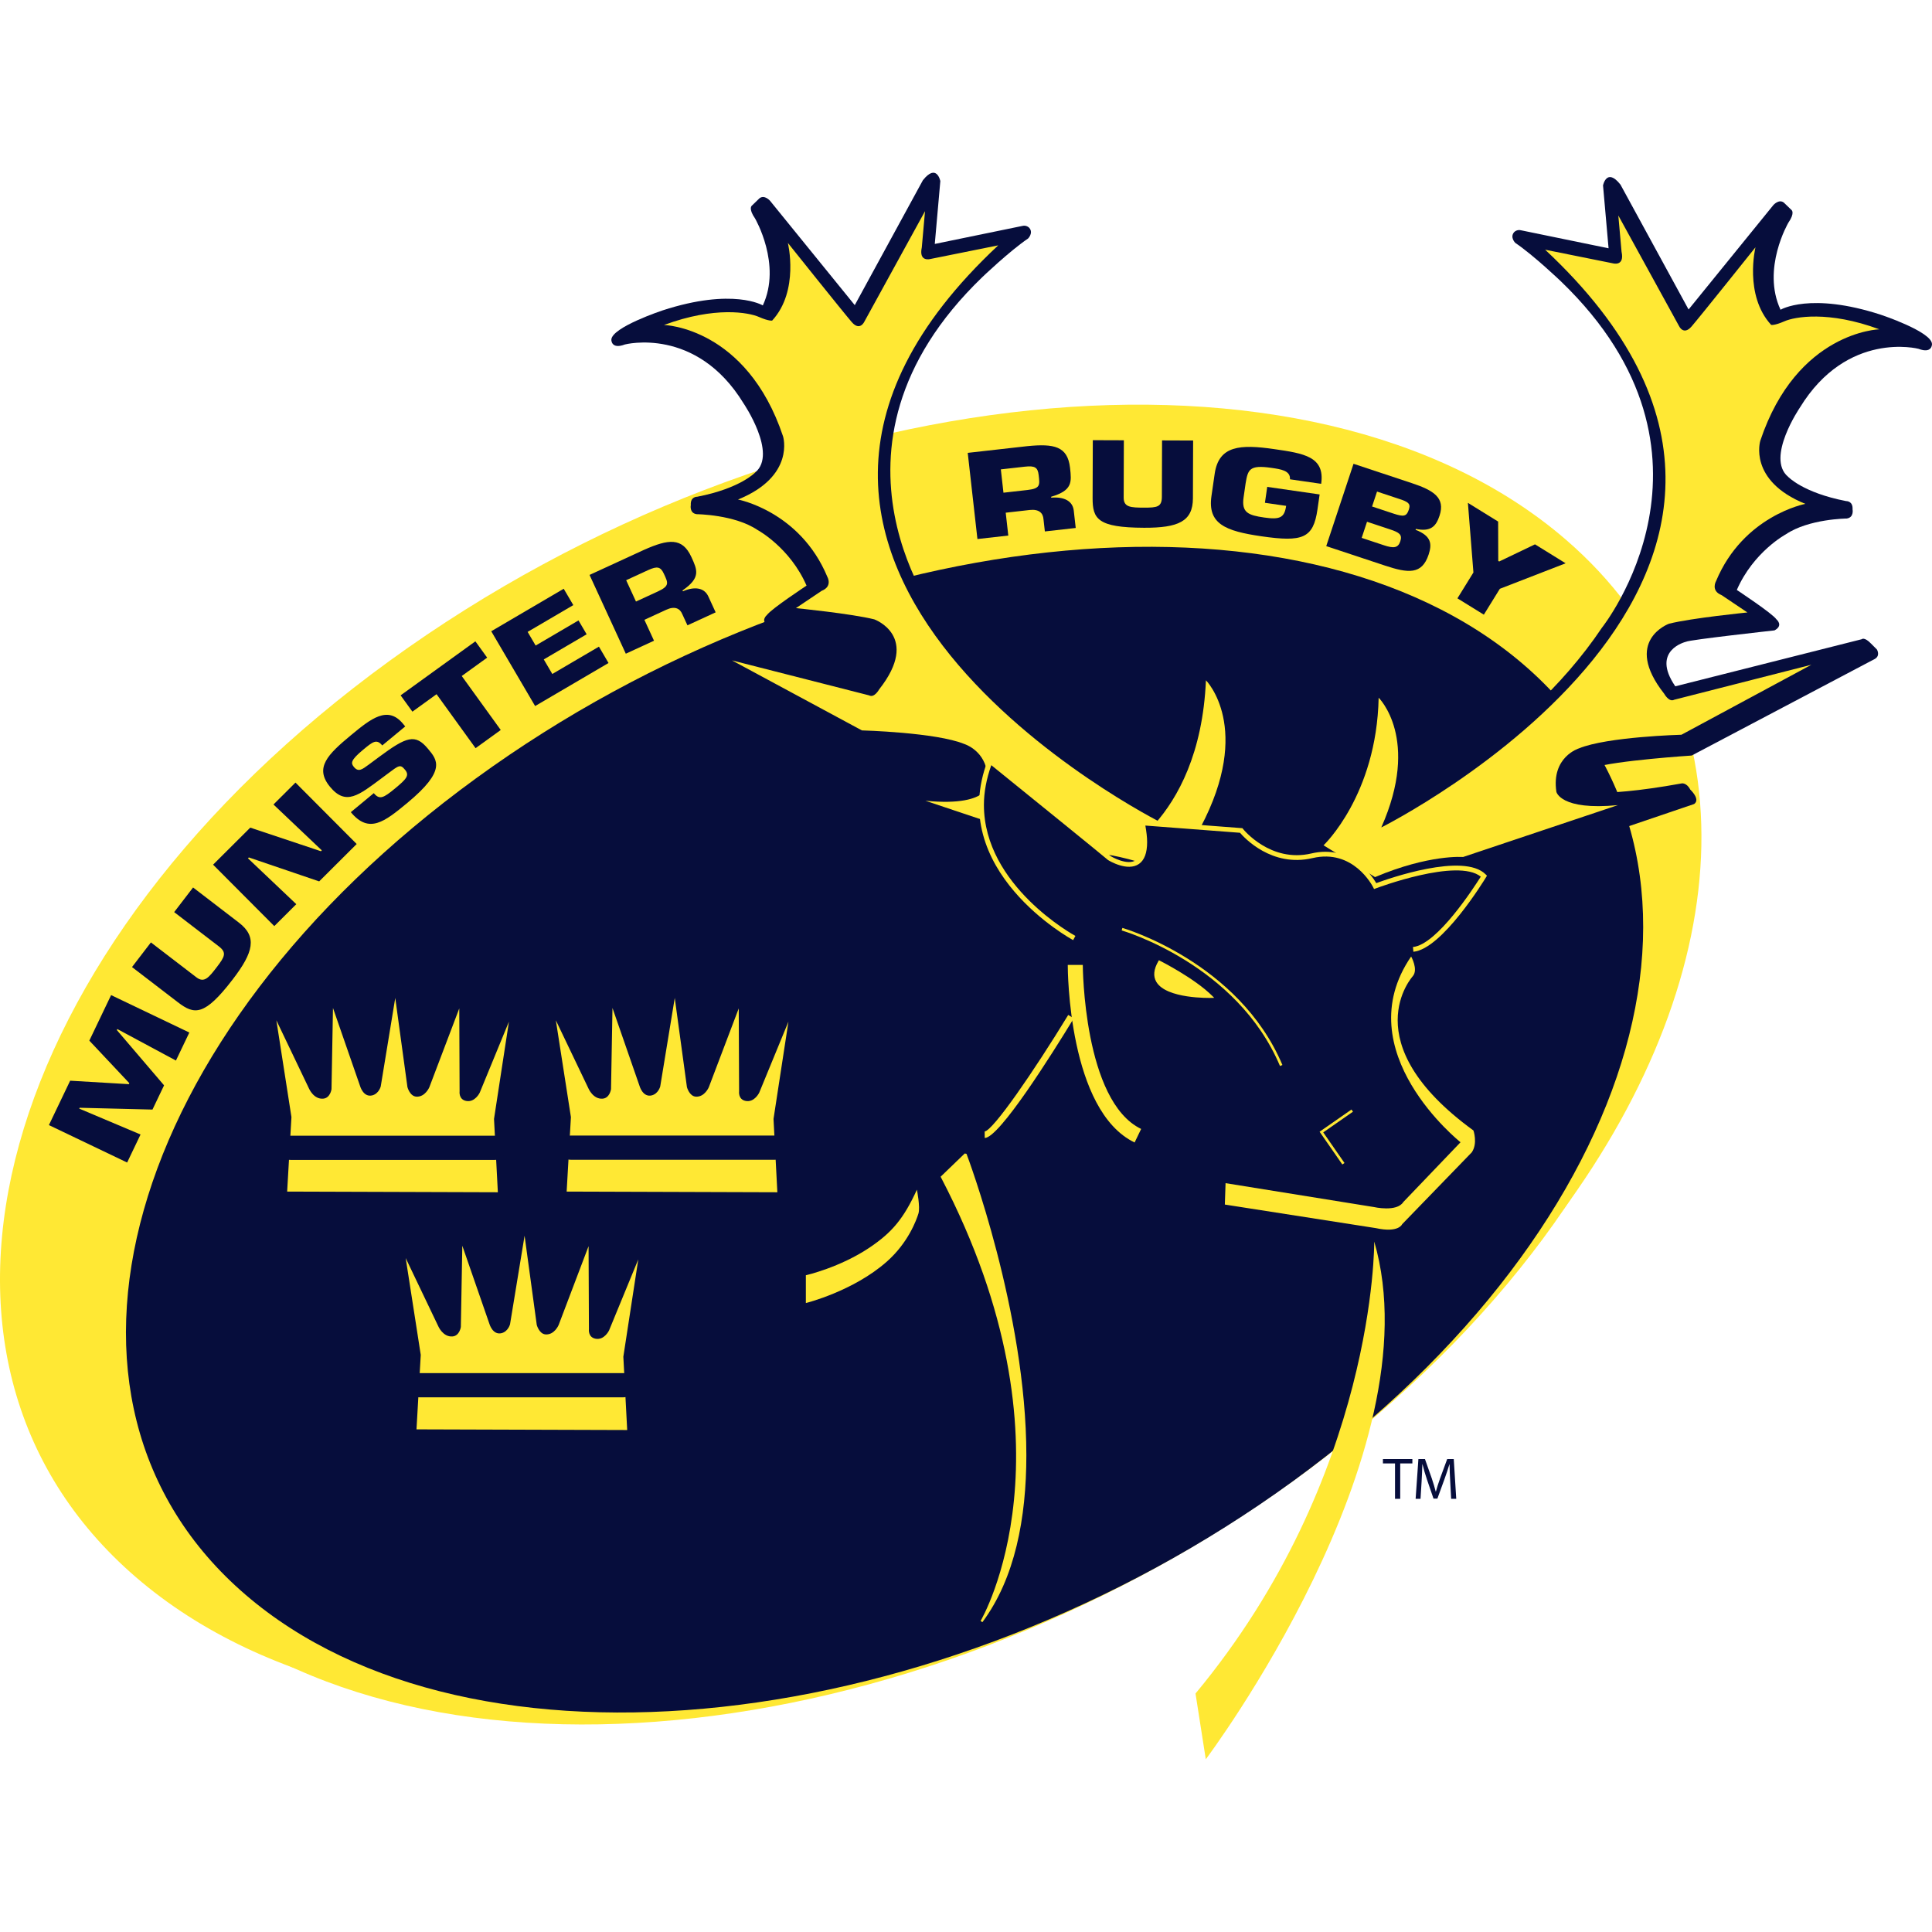 <?xml version="1.0" encoding="utf-8"?>
<!-- Generator: Adobe Illustrator 15.1.0, SVG Export Plug-In  -->
<!DOCTYPE svg PUBLIC "-//W3C//DTD SVG 1.1//EN" "http://www.w3.org/Graphics/SVG/1.1/DTD/svg11.dtd">
<svg version="1.1"
	 xmlns="http://www.w3.org/2000/svg" xmlns:xlink="http://www.w3.org/1999/xlink" xmlns:a="http://ns.adobe.com/AdobeSVGViewerExtensions/3.0/"
	 x="0px" y="0px" width="1000px" height="1000px" viewBox="0 -89.401 1000 1000"
	 overflow="visible" enable-background="new 0 -89.401 1000 1000" xml:space="preserve">
<defs>
</defs>
<g>
	<path fill="#FFE834" d="M686.695,664.233c-193.507,149.258-456.936,183.68-588.329,76.854
		c-131.387-106.793-81.051-314.363,112.46-463.639C404.337,128.196,667.751,93.79,799.18,200.592
		C930.544,307.388,880.188,514.975,686.695,664.233z"/>
</g>
<g>
	<path fill="#060D3C" d="M669.338,677.184C486.64,810.083,243.853,836.444,127.062,736
		C10.269,635.562,63.691,446.397,246.388,313.46c182.681-132.937,425.457-159.28,542.259-58.837
		C905.433,355.065,852.019,544.245,669.338,677.184z"/>
</g>
<g>
	<path fill="#FFE834" d="M107.616,739.525C-13.872,635.118,41.98,438.126,232.371,299.534
		c190.372-138.607,443.196-166.328,564.674-61.911c84.42,72.555,83.143,189.788,10.667,301.092
		c93.252-126.354,100.269-264.708,2.676-348.878c-131.836-113.641-404.336-85.547-608.69,62.781
		C-2.652,400.948-61.455,613.292,70.327,726.93c33.602,28.988,76.402,48.694,124.844,59.595
		C161.76,776.036,132.006,760.495,107.616,739.525z"/>
</g>
<path fill="#060D3C" d="M722.06,668.059h-6.26v-2.258h15.24v2.258h-6.291v18.332h-2.689V668.059z"/>
<path fill="#060D3C" d="M750.627,677.349c-0.154-2.875-0.336-6.356-0.336-8.891h-0.056c-0.734,2.383-1.567,4.979-2.604,7.82
	l-3.633,9.988h-2.021l-3.36-9.807c-0.975-2.934-1.767-5.557-2.348-8.002h-0.062c-0.059,2.565-0.217,5.988-0.399,9.101l-0.544,8.832
	h-2.537l1.435-20.59h3.396l3.512,9.957c0.854,2.534,1.525,4.796,2.076,6.935h0.055c0.551-2.072,1.285-4.338,2.204-6.935l3.664-9.957
	h3.395l1.284,20.59h-2.634L750.627,677.349z"/>
<path fill="#FFE834" d="M248.313,476.156c0,0-2.458,5.206-7.069,4.277c-3.924-0.788-3.361-4.932-3.361-4.932l-0.164-42.956
	l-15.483,40.78c0,0-2.169,5.206-6.773,4.896c-3.357-0.241-4.574-4.934-4.574-4.934l-6.308-46.152l-7.515,45.812
	c0,0-0.928,3.666-4.303,4.6c-4.757,1.26-6.434-4.944-6.434-4.944l-13.981-40.278l-0.761,42.048c0,0-0.628,4.6-4.314,4.89
	c-4.936,0.409-7.341-5.247-7.341-5.247l-16.884-35.307l7.804,50.091l-2.223,38.558l109.061,0.351l-1.988-37.947l7.726-50.363
	L248.313,476.156z"/>
<path fill="#060D3C" d="M150.434,498.451c-3.455,0-6.258,2.799-6.258,6.257c0,3.457,2.803,6.256,6.258,6.256h105.605
	c3.456,0,6.258-2.799,6.258-6.256c0-3.458-2.803-6.257-6.258-6.257H150.434z"/>
<path fill="#FFE834" d="M392.977,476.156c0,0-2.469,5.206-7.062,4.277c-3.934-0.788-3.359-4.932-3.359-4.932l-0.184-42.956
	l-15.482,40.78c0,0-2.152,5.206-6.766,4.896c-3.347-0.241-4.572-4.934-4.572-4.934l-6.301-46.152l-7.515,45.812
	c0,0-0.928,3.666-4.3,4.6c-4.758,1.26-6.438-4.944-6.438-4.944l-13.979-40.278l-0.752,42.048c0,0-0.654,4.6-4.332,4.89
	c-4.929,0.409-7.333-5.247-7.333-5.247l-16.894-35.307l7.797,50.091l-2.208,38.558l109.061,0.351l-1.986-37.947l7.723-50.363
	L392.977,476.156z"/>
<path fill="#FFE834" d="M315.248,599.227c0,0-2.47,5.213-7.062,4.28c-3.931-0.793-3.359-4.945-3.359-4.945l-0.183-42.953
	l-15.484,40.788c0,0-2.152,5.209-6.771,4.889c-3.342-0.237-4.567-4.928-4.567-4.928l-6.299-46.155l-7.525,45.812
	c0,0-0.916,3.667-4.293,4.601c-4.755,1.26-6.444-4.952-6.444-4.952l-13.969-40.271l-0.76,42.048c0,0-0.648,4.615-4.322,4.894
	c-4.931,0.406-7.344-5.243-7.344-5.243l-16.882-35.317l7.795,50.108l-2.205,38.551l109.059,0.344l-1.995-37.951l7.734-50.36
	L315.248,599.227z"/>
<g>
	<path fill="#060D3C" d="M787.305,29.8l45.288,9.313l-2.865-32.531c0,0,1.866-9.461,9.021-0.432l35.258,64.641l43.873-54.038
		c0,0,2.875-3.297,5.438-1.286l4.018,3.874c0,0,1.859,1.429-1.718,6.586c0,0-13.9,23.801-4.008,44.999
		c0,0,15.329-9.309,51.892,2.579c0,0,26.365,8.751,26.499,15.195c0,0,0.151,5.158-7.018,2.434c0,0-36.824-9.601-61.336,30.39
		c0,0-17.764,26.077-6.146,35.825c0,0,7.726,8.312,30.075,12.612c0,0,3.585-0.148,3.306,4.298c0,0,0.854,4.16-3.009,4.726
		c0,0-19.644,0.145-31.532,8.177c0,0-16.765,9.021-25.366,28.799c0,0,18.482,12.184,20.487,15.194c0,0,3.873,3.154-0.995,5.733
		c0,0-44.17,4.865-45.735,5.872c0,0-18.501,4.299-5.606,23.069l96.461-24.359c0,0,1.325-1.438,4.899,2.292l3.003,3.013
		c0,0,2.021,3.293-1.285,5.011c-3.298,1.723-3.298,1.723-3.298,1.723l-91.299,48.155c0,0-39.563,2.585-50.877,6.308
		c0,0-9.031,1.72-9.892,11.612c0,0,10.025,4.728,55.32-3.441c0,0,2.573-0.866,4.728,3.15c0,0,5.454,5.025,1.998,7.458
		L768.821,363.45c0,0,3.292-7.742-8.748-10.033c0,0-15.873-4.444-46.966,8.886c0,0-3.729,0.284-6.012-5.161l9.455-26.8
		c0,0,70.788-32.421,112.626-94.865c0,0,71.738-89.76-21.216-179.221c0,0-13.939-13.361-23.673-19.963c0,0-2.826-2.836-0.646-5.454
		C783.642,30.839,785.021,29.195,787.305,29.8z"/>
</g>
<g>
	<path fill="#060D3C" d="M512.422,304.516c0,0,42.278,34.186,56.961,46.209c5.364,0.468,12.367,1.728,21.007,4.488
		c2.154-2.915,3.026-8.515,0.98-18.655l11.824,0.905l-3.306-9.369c0,0-70.788-32.421-112.616-94.87c0,0-71.746-89.751,21.2-179.212
		c0,0,13.945-13.361,23.675-19.972c0,0,2.834-2.836,0.654-5.446c0,0-1.381-1.652-3.664-1.046l-45.294,9.313l2.869-32.531
		c0,0-1.863-9.455-9.032-0.427L442.427,68.54L398.56,14.511c0,0-2.867-3.298-5.446-1.292l-4.009,3.872c0,0-1.863,1.438,1.718,6.595
		c0,0,13.903,23.792,4.011,45c0,0-15.344-9.318-51.886,2.575c0,0-26.374,8.746-26.516,15.189c0,0-0.14,5.167,7.029,2.443
		c0,0,36.827-9.601,61.335,30.381c0,0,17.758,26.077,6.156,35.825c0,0-7.74,8.312-30.097,12.612c0,0-3.583-0.141-3.297,4.299
		c0,0-0.854,4.16,3.013,4.728c0,0,19.633,0.151,31.527,8.176c0,0,16.772,9.021,25.373,28.799c0,0-18.481,12.184-20.494,15.202
		c0,0-3.867,3.147,1.002,5.729c0,0,44.157,4.871,45.732,5.869c0,0,18.494,4.308,5.595,23.075l-78.067-18.113
		c0,0-0.105-1.11-3.689,2.618l-2.617,3.211c0,0-4.339,2.619-1.04,4.347c3.3,1.713,2.823,1.365,2.823,1.365l74.116,42.405
		c0,0,39.557,2.583,50.882,6.312c0,0,9.027,1.713,9.893,11.61c0,0-10.031,4.731-55.326-3.442c0,0-2.577-0.871-4.724,3.154
		c0,0-5.447,5.019-2.011,7.449l72.676,24.679C507.219,336.474,505.904,321.484,512.422,304.516z"/>
</g>
<path fill="#FFE834" d="M552.669,410.029c0,3.073,0.393,75.435,34.607,91.92l3.381-7.01c-29.827-14.372-30.206-84.208-30.206-84.913
	L552.669,410.029z"/>
<g>
	<path fill="#FFE834" d="M711.303,553.222c0,0,1.071,121.214-92.507,233.943l5.319,34.032
		C624.115,821.197,743.194,662.742,711.303,553.222z"/>
</g>
<g>
	<path fill="#FFE834" d="M487.559,519.782l12.186-11.745c0,0,64.074,166.942,8.291,241.853
		C508.035,749.89,561.445,661.548,487.559,519.782z"/>
</g>
<path fill="#FFE834" d="M487.169,519.375l-0.303,0.293l0.193,0.372c72.875,139.827,21.028,228.675,20.495,229.561l0.933,0.626
	c0.011-0.017,0.034-0.052,0.034-0.055c16.845-22.652,22.715-53.858,22.715-86.345c0-74.087-30.52-154.829-30.969-155.993
	l-0.911-0.203L487.169,519.375z M499.517,509.036c2.852,7.671,30.621,84.251,30.621,154.795c0,28.983-4.772,56.863-17.837,78.521
	c5.413-12.352,14.751-39.152,14.751-78.088c0-37.789-8.869-86.775-38.808-144.362C488.774,519.393,498.433,510.082,499.517,509.036z
	"/>
<path fill="#FFE834" d="M600.082,408.4c0,0,17.767,8.903,26.994,18.12C627.076,426.52,588.889,427.591,600.082,408.4z"/>
<path fill="#FFE834" d="M599.568,408.101c-2.438,4.18-2.792,7.79-1.046,10.73c5.24,8.834,27.62,8.311,28.57,8.283l1.382-0.038
	l-0.978-0.977c-9.19-9.179-26.971-18.142-27.15-18.231l-0.499-0.25L599.568,408.101z M599.545,418.226
	c-0.609-1.031-0.916-2.171-0.916-3.413c0-1.677,0.62-3.563,1.732-5.6c2.513,1.292,16.657,8.771,25.166,16.713
	C620.493,425.891,603.708,425.244,599.545,418.226z"/>
<path fill="#FFE834" d="M509.663,496.248l0.024,3.364c7.52,0,34.742-43.309,46.098-61.93l-2.872-1.749
	C535.095,465.152,514.044,495.7,509.663,496.248z"/>
<path fill="#FFE834" d="M683.575,495.989l-0.554,0.39l11.765,16.943l1.116-0.771c0,0-10.271-14.796-10.995-15.836
	c1.037-0.72,15.392-10.711,15.392-10.711l-0.778-1.116L683.575,495.989z"/>
<path fill="#FFE834" d="M580.573,392.19c0.596,0.168,59.677,17.45,81.95,70.177l1.253-0.53
	c-22.535-53.335-82.232-70.783-82.832-70.952L580.573,392.19z"/>
<path fill="#FFE834" d="M474.588,526.379c0,0,1.81,9.052,0.797,12.337c-1.014,3.288-5.22,15.029-16.358,24.884
	c-17.416,15.397-41.914,21.455-41.914,21.455v-14.39c0,0,17.625-3.973,33.075-14.396
	C461.804,548.442,467.771,541.267,474.588,526.379z"/>
<g>
	<path fill="#FFE834" d="M634.352,522.998l76.752,12.361c0,0,11.89,2.74,15.257-2.597l29.608-30.934
		c0,0-59.244-47.055-25.566-96.144c0,0,3.791,6.684,0.878,10.165c0,0-31.371,34.276,31.371,79.885c0,0,2.324,6.673-0.871,11.321
		l-36.019,37.18c0,0-1.739,4.648-13.643,2.038l-78.143-12.199L634.352,522.998z"/>
</g>
<g>
	<path fill="#FFE834" d="M508.338,321.348c-3.374,2.57-11.214,5.501-29.335,3.724l29.491,9.88
		C507.929,330.617,507.846,326.079,508.338,321.348z"/>
</g>
<g>
	<path fill="#FFE834" d="M799.762,39.844l35.173,7.076c0,0,6.042,1.663,4.373-6.038l-1.667-18.74l31.439,57.248
		c0,0,2.293,4.998,6.459,0.208c4.152-4.782,33.09-41.008,33.09-41.008s-6.029,24.769,8.125,40.178c0,0,1.671,0.415,6.87-1.876
		c5.195-2.284,22.689-5.621,49.126,4.159c0,0-42.677,1.05-61.622,57.67c0,0-6.459,20.613,23.313,32.681
		c0,0-32.06,6.036-46.214,39.965c0,0-2.913,5.001,2.913,7.294l13.317,8.949c0,0-28.87,2.875-40.584,5.821
		c0,0-24.15,8.744-2.507,36.226c0,0,2.493,4.583,5.206,3.121l70.999-18.107l-67.245,36.224c0,0-38.51,1.035-53.095,7.074
		c0,0-14.358,4.368-11.651,22.484c0,0,2.093,9.782,31.866,6.871l-80.146,26.852c0,0-17.484-1.461-45.591,10.407
		c0,0-26.499-16.436-26.65-16.448c0,0,27.49-25.908,28.526-76.397c0,0,21.799,21.226,1.367,67.144
		C714.953,338.881,978.842,207.14,799.762,39.844z"/>
</g>
<g>
	<path fill="#FFE834" d="M601.496,336.629c0,0-263.905-131.741-84.812-299.037l-35.179,7.076c0,0-6.042,1.668-4.379-6.032
		l1.669-18.743l-31.436,57.251c0,0-2.293,4.998-6.454,0.21c-4.163-4.79-33.098-41.015-33.098-41.015s6.034,24.775-8.123,40.182
		c0,0-1.668,0.412-6.869-1.876c-5.203-2.288-22.69-5.621-49.127,4.165c0,0,42.684,1.045,61.626,57.661
		c0,0,6.447,20.612-23.319,32.681c0,0,32.059,6.035,46.218,39.965c0,0,2.913,5.006-2.92,7.294l-13.322,8.951
		c0,0,28.88,2.882,40.595,5.828c0,0,24.149,8.742,2.496,36.217c0,0-2.488,4.588-5.195,3.122l-70.993-18.108l67.24,36.232
		c0,0,38.514,1.03,53.082,7.066c0,0,9.449,2.883,11.573,13.638c0.481-1.598,1.022-3.202,1.652-4.839
		c0,0,47.867,38.713,59.412,48.225c4.613,0.68,10.377,1.87,17.144,3.898c3.113-2.304,4.827-7.945,2.393-20.081l8.081,0.614"/>
</g>
<path fill="#FFE834" d="M621.398,338.85c27.325-51.6,2.796-76.13,2.796-76.13c-1.653,37.849-14.579,60.944-26.437,74.326
	L621.398,338.85z"/>
<path fill="#FFE834" d="M511.269,304.074c-21.926,57.083,43.532,92.78,44.197,93.133l1.163-2.18
	c-0.554-0.296-47.357-25.843-47.357-67.818c0-6.463,1.264-13.353,3.818-20.561c21.134,17.09,59.082,47.831,60.362,49.063
	c0.647,0.444,10.192,6.177,16.101,2.042c2.796-1.959,4.2-5.728,4.2-11.25c0-2.486-0.348-5.402-0.916-8.593
	c2.906,0.222,48.025,3.664,48.997,3.738c2.042,2.396,16.365,18.086,37.527,13.101c21.006-4.929,30.937,14.212,31.347,15.03
	l0.502,0.993l1.043-0.395c0.428-0.164,42.124-15.838,54.193-6.019c-3.464,5.516-22.677,35.258-35.104,36.408l0.227,2.462
	c14.857-1.375,36.66-37.022,37.583-38.541l0.502-0.827l-0.685-0.687c-11.438-11.479-50.377,2.231-56.605,4.528
	c-2.438-4.09-13.411-20.089-33.568-15.36c-21.199,4.996-35.244-12.475-35.386-12.652l-0.333-0.425l-53.238-4.063l0.319,1.601
	c2.021,10.037,1.323,16.579-2.021,18.922c-4.572,3.206-13.005-1.837-13.14-1.918c-3.15-2.795-43.925-35.797-61.798-50.251
	l-1.322-1.069L511.269,304.074z"/>
<path fill="#060D3C" d="M72.744,497.818l-6.938,14.502l-40.489-19.375l10.998-22.979l30.388,1.798l0.241-0.511l-20.709-22.025
	l11.273-23.562l40.49,19.372L91.06,459.54l-30.349-16.304l-0.241,0.506l24.45,28.627l-6.002,12.544l-37.702-0.934l-0.207,0.434
	L72.744,497.818z"/>
<path fill="#060D3C" d="M99.934,369.956l23.741,18.214c9.496,7.286,7.556,15.321-3.208,29.35
	c-14.679,19.131-19.852,18.399-28.398,11.845l-23.741-18.216l9.784-12.753l23.553,18.069c4.036,3.098,6.431,0.072,10.542-5.285
	c4.158-5.419,5.242-7.523,1.065-10.729L90.15,382.709L99.934,369.956z"/>
<path fill="#060D3C" d="M153.362,378.601l-11.389,11.345l-31.679-31.794l19.244-19.175l36.57,12.222l0.454-0.453l-25.013-23.737
	l11.386-11.346l31.681,31.795l-19.413,19.344l-36.401-12.392l-0.457,0.454L153.362,378.601z"/>
<path fill="#060D3C" d="M196.146,302.441c14.353-10.646,18.825-12.177,25.394-4.25c4.732,5.714,9.699,11.082-10.724,28.001
	c-11.82,9.794-19.834,16.121-29.227,4.785l11.884-9.846c2.977,3.596,5.015,2.527,11.082-2.497c5.819-4.82,7.506-6.685,5.101-9.589
	c-2.481-2.996-3.123-2.384-9.171,2.159l-2.837,2.117c-11.946,8.887-18.593,14.469-26.802,4.562
	c-8.207-9.908-1.253-16.758,10.877-26.807c10.15-8.41,18.929-15.45,26.833-5.911l1.183,1.429l-11.882,9.844
	c-2.94-3.548-4.92-1.907-9.872,2.193c-6.685,5.539-6.401,7.014-4.798,8.949c2.292,2.765,4.163,1.372,7.596-1.164L196.146,302.441z"
	/>
<path fill="#060D3C" d="M259.183,288.44l-13.027,9.414l-20.191-27.939l-12.507,9.038l-6.1-8.439l38.695-27.962l6.1,8.441
	l-13.159,9.508L259.183,288.44z"/>
<path fill="#060D3C" d="M277.248,244.735l22.185-13.01l4.211,7.176l-22.186,13.012l4.421,7.537l24.126-14.15l4.964,8.467
	l-37.99,22.279l-22.708-38.715l37.507-21.997l4.965,8.465L273.1,237.664L277.248,244.735z"/>
<path fill="#060D3C" d="M305.147,208.178l28.183-12.97c12.705-5.649,19.838-6.496,24.516,3.673
	c3.128,6.793,4.955,10.762-4.588,17.328l0.202,0.434c6.062-2.591,11.056-1.926,13.184,2.696l3.777,8.208l-14.603,6.719l-2.627-5.707
	c-1.255-3.111-3.958-4.371-8.339-2.355l-11.316,5.208l4.979,10.818l-14.601,6.721L305.147,208.178z M340.499,216.744
	c6.279-2.889,5.26-4.527,3.133-9.148c-1.676-3.643-3.393-4.104-8.212-1.887l-11.317,5.208l5.08,11.037L340.499,216.744z"/>
<path fill="#060D3C" d="M500.895,145l30.826-3.473c13.835-1.379,20.87,0.059,22.122,11.179c0.841,7.434,1.326,11.776-9.792,15.016
	l0.059,0.475c6.565-0.56,11.101,1.64,11.669,6.693l1.013,8.981l-15.974,1.801l-0.702-6.246c-0.213-3.349-2.386-5.392-7.183-4.854
	l-12.375,1.396l1.329,11.834l-15.973,1.797L500.895,145z M531.77,164.226c6.868-0.771,6.414-2.648,5.846-7.704
	c-0.45-3.984-1.935-4.96-7.203-4.368l-12.381,1.396l1.36,12.072L531.77,164.226z"/>
<path fill="#060D3C" d="M617.56,138.61l-0.104,29.925c-0.042,11.969-7.609,15.293-25.287,15.232
	c-24.112-0.081-26.667-4.638-26.636-15.41l0.104-29.923l16.072,0.055l-0.093,29.684c-0.024,5.085,3.839,5.159,10.584,5.182
	c6.835,0.022,9.166-0.387,9.184-5.654l0.096-29.145L617.56,138.61z"/>
<path fill="#060D3C" d="M667.685,158.684c0.335-4.546-4.848-5.233-9.62-5.922c-11.452-1.654-12.144,0.906-13.342,8.05l-1.04,7.226
	c-1.14,7.878,2.396,9.236,10.677,10.43c8.112,1.17,10.45,0.12,11.347-6.04l-10.98-1.585l1.19-8.234l27.122,3.915l-1.115,7.761
	c-2.166,14.985-7.65,16.975-28.968,13.899c-18.771-2.711-27.979-6.458-25.902-20.852l1.663-11.488
	c2.113-14.692,13.252-15.321,30.754-12.795c15.433,2.228,26.396,3.87,24.367,17.968L667.685,158.684z"/>
<path fill="#060D3C" d="M700.581,150.661l30.06,9.964c11.362,3.769,17.55,7.585,14.461,16.901c-1.79,5.397-4.407,8.439-12.258,6.845
	l-0.151,0.453c8.336,3.205,8.521,7.49,6.755,12.831c-3.464,10.454-10.497,9.698-22.628,5.676l-30.361-10.066L700.581,150.661z
	 M704.803,189.008l11.514,3.818c4.958,1.644,7.307,1.476,8.457-1.99c1.167-3.521-0.425-4.615-5.382-6.26l-11.824-3.92
	L704.803,189.008z M710.185,172.761l10.987,3.641c5.34,1.771,6.865,1.518,7.991-1.889c0.847-2.557,0.64-3.698-3.599-5.23
	l-12.814-4.249L710.185,172.761z"/>
<path fill="#060D3C" d="M776.311,215.364l-8.277,13.387l-13.67-8.453l8.277-13.387l-2.857-36.031l15.649,9.679l0.064,20.374
	l0.479,0.296l18.531-8.878l15.855,9.806L776.311,215.364z"/>
<path fill="#060D3C" d="M295.422,498.369c-3.456,0-6.258,2.799-6.258,6.256s2.802,6.256,6.258,6.256H401.03
	c3.456,0,6.258-2.799,6.258-6.256s-2.803-6.256-6.258-6.256H295.422z"/>
<path fill="#060D3C" d="M217,621.331c-3.455,0-6.258,2.8-6.258,6.256c0,3.458,2.803,6.257,6.258,6.257h105.606
	c3.455,0,6.258-2.799,6.258-6.257c0-3.456-2.803-6.256-6.258-6.256H217z"/>
</svg>
